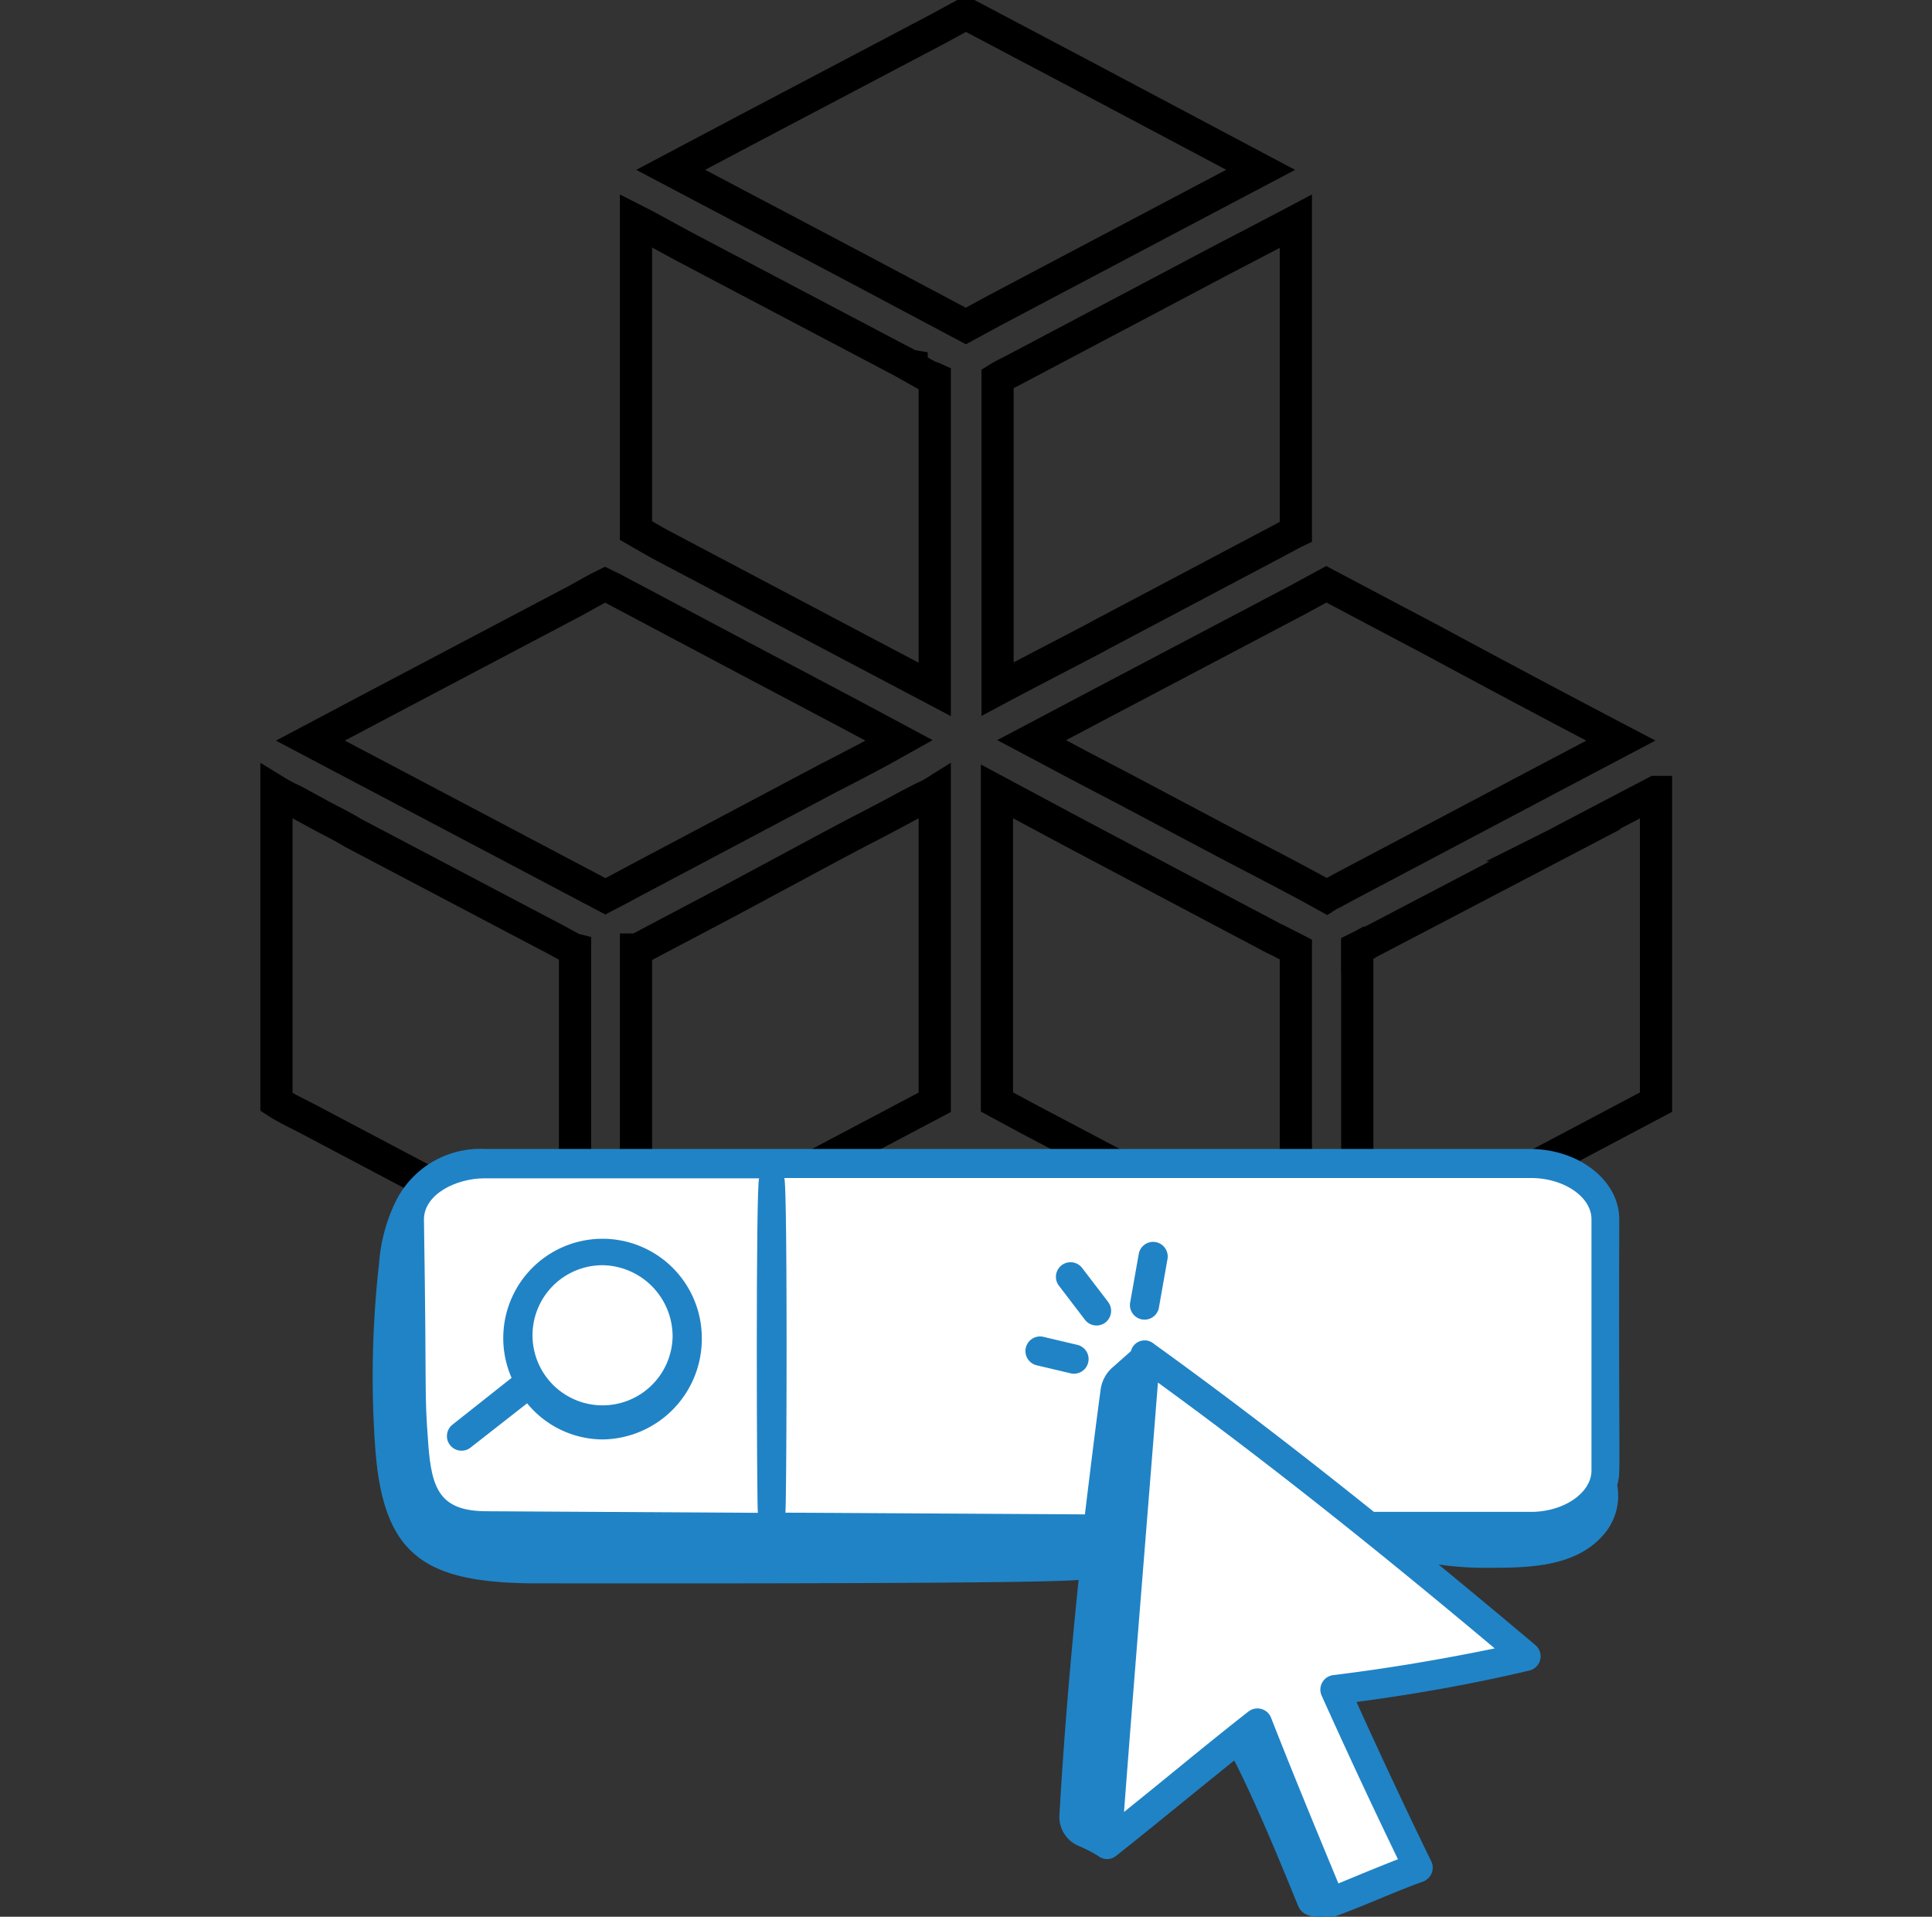<svg id="Layer_1" data-name="Layer 1" xmlns="http://www.w3.org/2000/svg" viewBox="0 0 123 122"><rect x="0" y="0" width="123" height="122" fill="#333333" stroke="none"/><defs><style>.cls-1{fill:none;stroke:#000;stroke-miterlimit:10;stroke-width:2.05px;}.cls-2{fill:#2083c6;}.cls-3{fill:#fff;}</style></defs><path class="cls-1" d="M59.51,24.1V43.88L54.6,41.29,42.26,34.77c-.59-.31-1.14-.64-1.77-1V14.05l.63.32,0,0,1.83,1,.61.33.61.32,1.23.65,12.34,6.5h0a.76.76,0,0,0,.3.12h0c0,.09,0,0,0,.06l.69.39.39.22A2.49,2.49,0,0,1,59.51,24.1Z"/><path class="cls-1" d="M82.5,14.08V33.84h0c-.29.14-.51.26-.76.4L70,40.45l-.21.12c-2.09,1.1-4.2,2.18-6.28,3.29V24.1a7.07,7.07,0,0,1,.74-.4L76,17.49C78.15,16.34,80.33,15.23,82.5,14.08Z"/><path class="cls-1" d="M80.26,10.81l-4.59,2.42L63.33,19.75l-1.84,1L54.7,17.14l-12-6.33,4.59-2.43L59.65,1.87l1.84-1,6.8,3.59Z"/><path class="cls-1" d="M36.61,60.44V80.2c-1.71-.84-3.24-1.7-4.84-2.55L19.45,71.14c-.63-.32-1.31-.65-1.85-1V50.38a9.4,9.4,0,0,0,1.06.56l.15.08,1.84,1c.62.32,1.23.63,1.84,1h0l12.25,6.45h0l0,0,.35.18,1.4.76h0Z"/><path class="cls-1" d="M59.51,50.4V70.16l-6.81,3.6c-4.07,2.15-8.07,4.3-12.21,6.45V60.44s.06,0,.09,0l.66-.35,5.15-2.72L53,53.82c.81-.43,1.62-.86,2.44-1.28l.59-.31c.93-.48,1.85-1,2.77-1.46A5,5,0,0,0,59.51,50.4Z"/><path class="cls-1" d="M57.25,47.13h0c-1.44.81-3,1.62-4.56,2.42L40.37,56.08l-.91.49-.92.48-6.78-3.58-12-6.33,4.59-2.43,12.33-6.5c.61-.33,1.22-.7,1.84-1h0c.57.27,1.12.59,1.69.88l5.07,2.69C49.3,42.92,53.29,45,57.25,47.13Z"/><path class="cls-1" d="M82.5,60.44V80.2c-1.72-.84-3.24-1.7-4.85-2.55L65.32,71.14l-1.85-1V50.37L68.38,53c4.11,2.17,8.22,4.36,12.34,6.53l.34.18C81.54,59.93,82,60.19,82.5,60.44Z"/><path class="cls-1" d="M105.4,50.41l-5.53,2.9,0,0-.4.21-.39.21-.14.07.07,0,0,0,0,0L87.16,60l-.09,0c-.21.12-.41.23-.66.35h0V80.2c4.15-2.14,8.14-4.3,12.22-6.45l6.8-3.6V50.41Zm-19,10c.21-.12.43-.24.66-.35C86.84,60.2,86.65,60.32,86.4,60.43Z"/><path class="cls-1" d="M103.19,47.14,98.6,49.56,86.27,56.08l-.68.36h0l-.74.4a2.93,2.93,0,0,0-.39.21h0c-2.26-1.26-4.52-2.4-6.79-3.6l-6-3.18-3-1.57-.75-.4-2.24-1.19,4.58-2.42L82.6,38.19l1.84-1,6.79,3.59Q97.2,44,103.19,47.14Z"/><path class="cls-2" d="M68.67,100.56c-.51,4.94-.93,9.89-1.22,14.93a2,2,0,0,0,1.22,2,8.76,8.76,0,0,1,1.23.63.91.91,0,0,0,1.16,0c2.33-1.84,3.86-3.12,7.52-6.07,1.4,2.76,2.9,6.4,4.06,9.25.29.72,1.12.77,1.92.67a.72.72,0,0,0,.45,0c1.79-.64,3.82-1.58,5.59-2.21a.94.94,0,0,0,.52-1.29c-1.39-2.85-3-6.26-4.76-10.14,3.7-.49,7.41-1.15,11-2a.93.93,0,0,0,.39-1.62c-1.93-1.63-4-3.35-6.16-5.13a20.62,20.62,0,0,0,3,.21c2.62,0,5.71,0,7.52-2.13a3.77,3.77,0,0,0,.85-3.13c.25-.94.08-.18.13-16.92,0-2.47-2.56-4.48-5.71-4.48H30.83a6,6,0,0,0-5.7,3.47,10.82,10.82,0,0,0-1,3.85,63.75,63.75,0,0,0-.24,11.72c.5,6.82,3.11,8.54,10,8.61C34.12,100.77,65.84,100.85,68.67,100.56Z"/><path class="cls-3" d="M48.33,75c-.22.39-.15,21.08-.08,21.29L31,96.19c-3,0-3.53-1.41-3.74-4.35-.26-3.58-.08-2.23-.27-14.23C27,76,29.06,75,30.83,75Z"/><path class="cls-3" d="M71.56,115.33C72.25,106.2,73,97.18,73.72,88c7.37,5.36,14.48,11.08,21.44,16.92-3.4.7-6.85,1.28-10.28,1.7a.93.93,0,0,0-.74,1.3c1.8,4,3.43,7.46,4.86,10.42-1.23.48-2.49,1-3.79,1.54-1.69-4.07-3.14-7.61-4.29-10.55a.93.93,0,0,0-1.44-.39C76.84,111,74.27,113.16,71.56,115.33Z"/><path class="cls-3" d="M50,96.28c.08-.22.15-20.91-.07-21.3H97.47c2.09,0,3.85,1.2,3.85,2.62v16c0,1.42-1.76,2.63-3.85,2.63h-10c-4.33-3.47-9-7.09-14-10.69A.9.9,0,0,0,72,86l-1.13,1a2.28,2.28,0,0,0-.8,1.46c-.36,2.66-.68,5.3-1,7.93Z"/><path class="cls-2" d="M72.49,79.86l-.53,3a.93.93,0,1,0,1.83.32l.53-3a.93.93,0,1,0-1.83-.32Z"/><path class="cls-2" d="M69.07,84a.93.93,0,0,0,1.3.18.94.94,0,0,0,.18-1.31L68.89,80.7a.93.93,0,1,0-1.47,1.14Z"/><path class="cls-2" d="M65.31,85.78A.93.93,0,0,0,66,86.9l2.16.51a.93.93,0,1,0,.43-1.81l-2.16-.51A.93.93,0,0,0,65.31,85.78Z"/><path class="cls-2" d="M44.68,85.13A6.32,6.32,0,1,0,32.57,87.7l-3.79,3a.93.93,0,0,0,1.15,1.46l3.63-2.84a6.25,6.25,0,0,0,4.8,2.3A6.4,6.4,0,0,0,44.68,85.13Zm-1.86,0a4.46,4.46,0,1,1-4.46-4.6A4.53,4.53,0,0,1,42.82,85.13Z"/></svg>